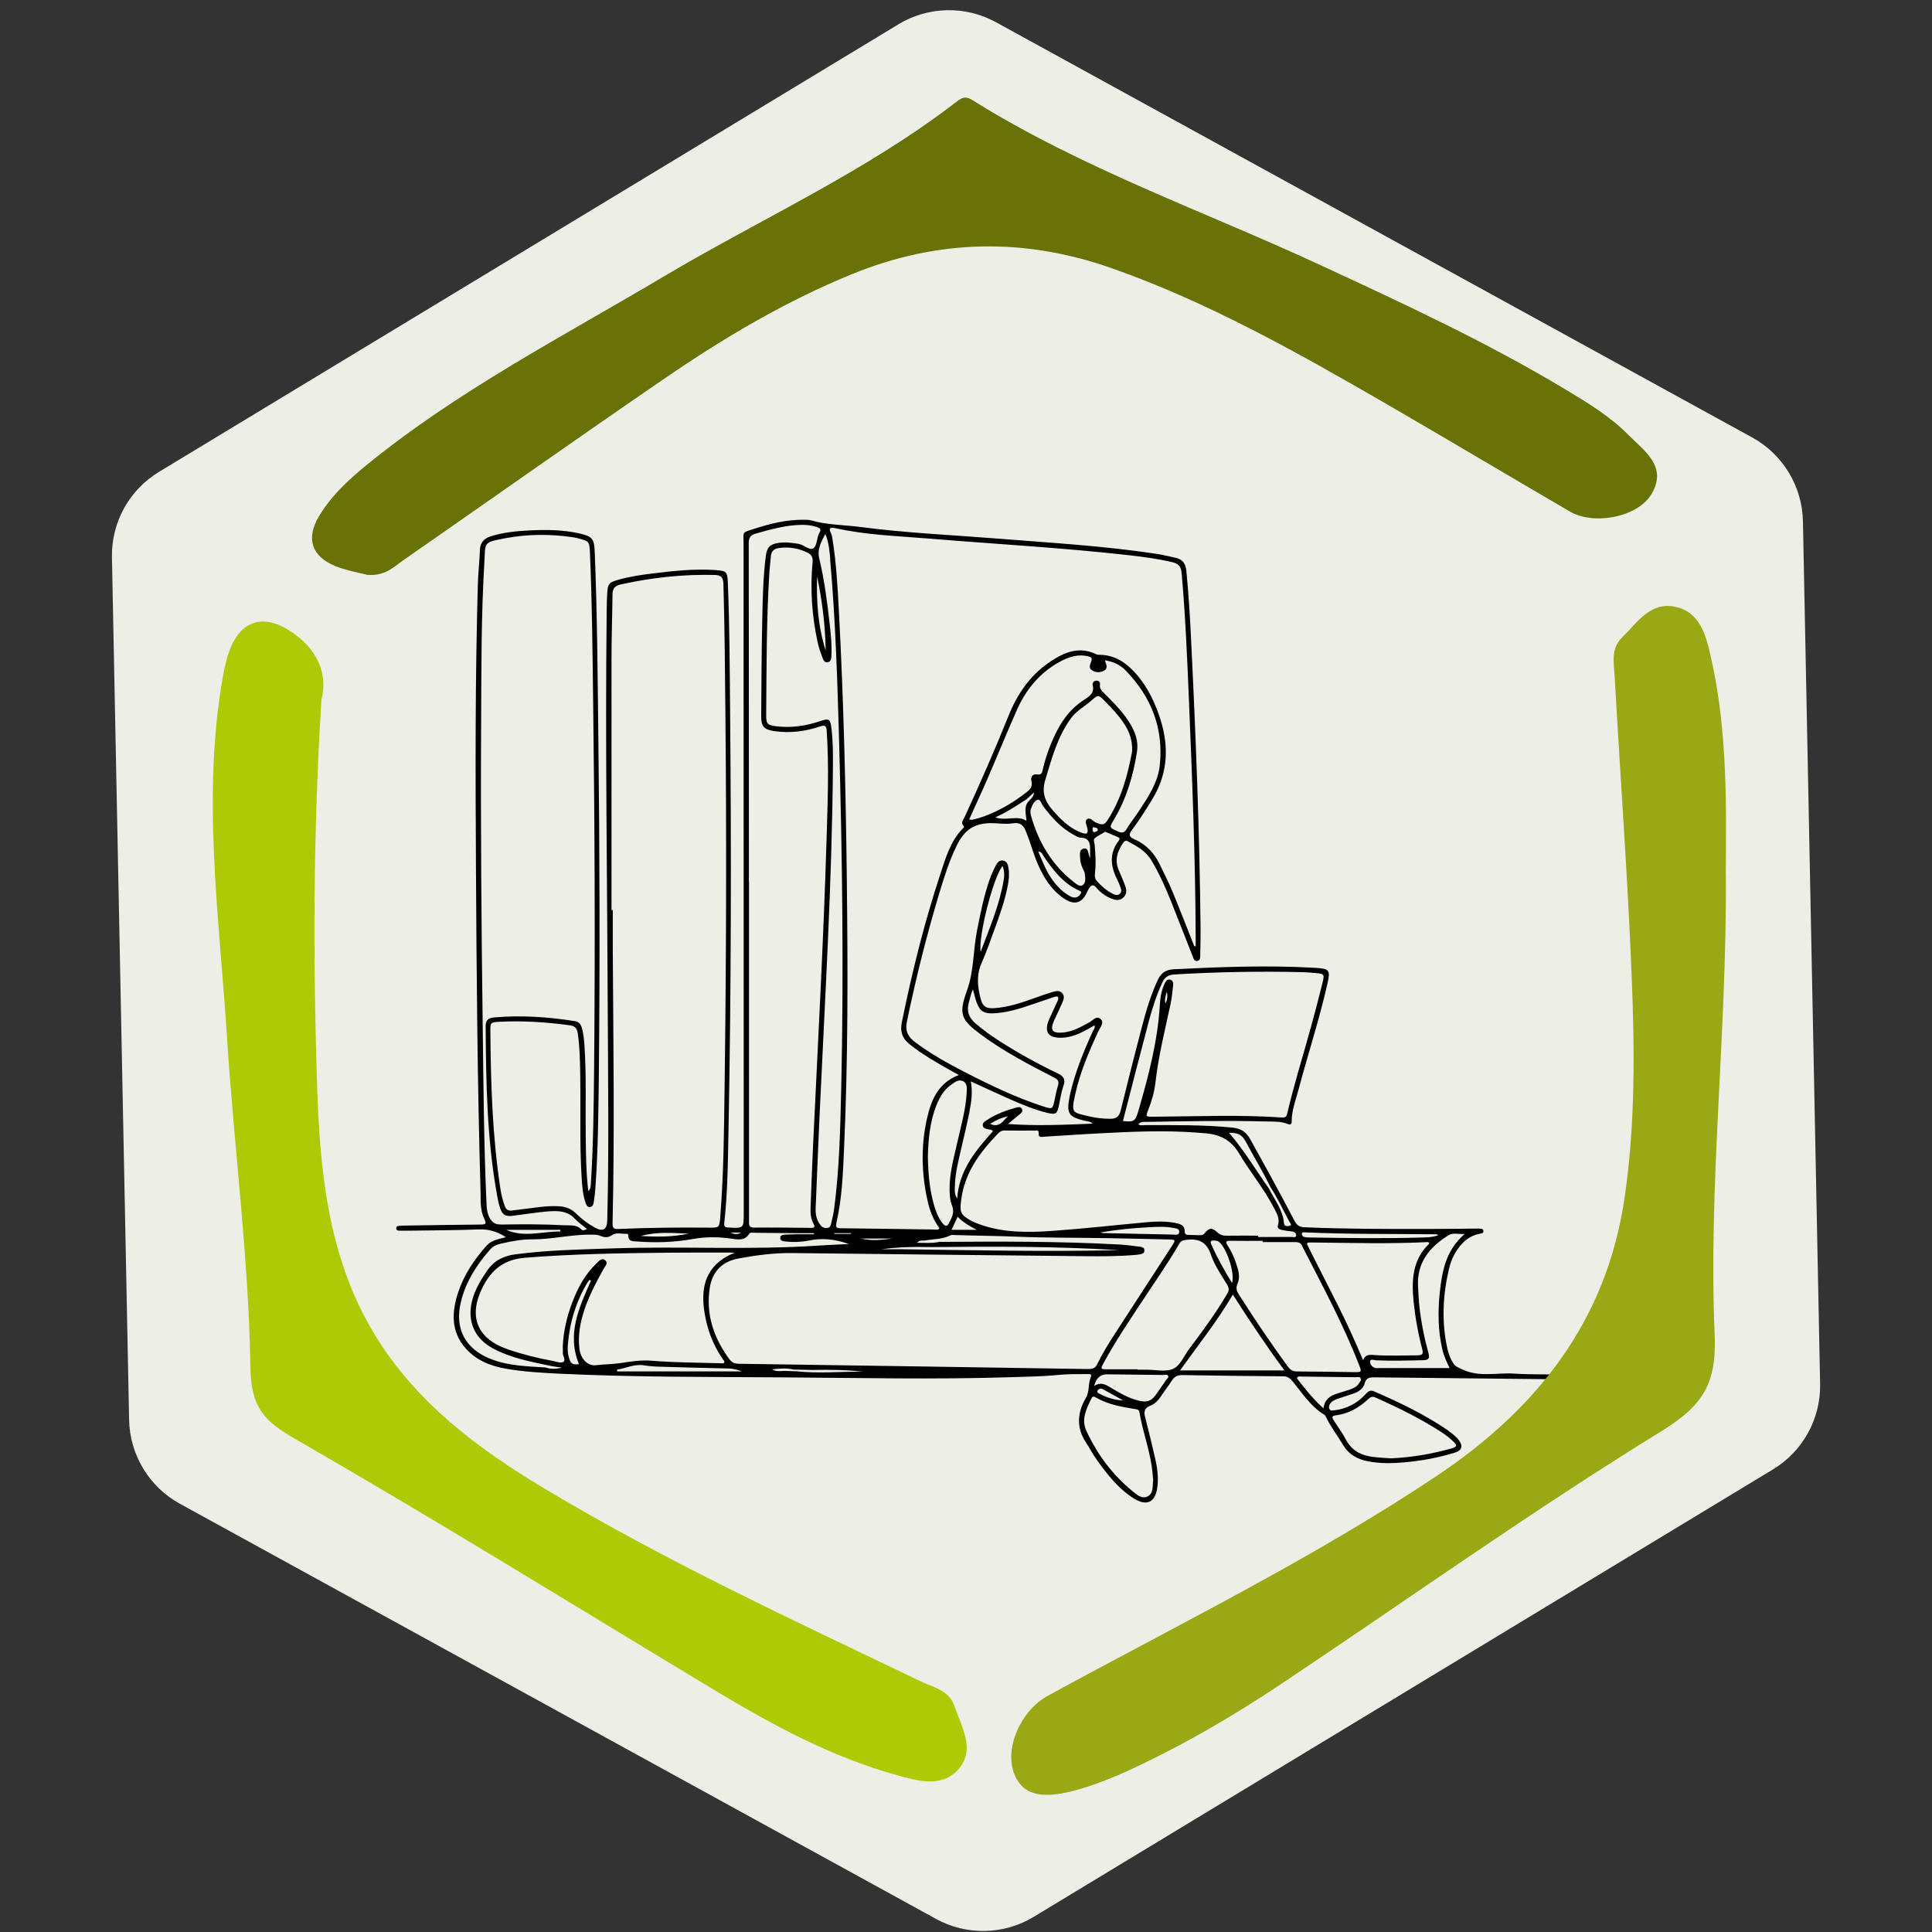 <svg xmlns="http://www.w3.org/2000/svg" id="Capa_1" data-name="Capa 1" viewBox="0 0 350 350"><rect x="0" y="0" width="350" height="350" fill="#333333" stroke="none"/><defs><style> .cls-1 { fill: #aec905; } .cls-1, .cls-2, .cls-3, .cls-4, .cls-5 { stroke-width: 0px; } .cls-2 { fill: #000; } .cls-3 { fill: #9aa816; } .cls-4 { fill: #edefe6; } .cls-5 { fill: #687207; } </style></defs><path class="cls-4" d="M162.75,4.41L28.81,85.48c-5.41,3.27-8.66,9.18-8.53,15.5l3.11,156.26c.13,6.33,3.63,12.12,9.18,15.17l137,75.22c5.54,3.04,12.28,2.9,17.69-.37l133.94-81.07c5.41-3.27,8.66-9.18,8.53-15.5l-3.11-156.26c-.13-6.33-3.63-12.12-9.18-15.17L180.44,4.03c-5.54-3.04-12.28-2.9-17.69.37Z"></path><path class="cls-2" d="M262.44,259.21c-4.22-2.89-8.79-5.1-13.47-7.13-.59-.26-.97-.17-1.46.37-1.56,1.73-3.51,2.8-5.86,3.05-.28.03-.64.11-.81-.25-.16-.34-.06-.67.14-.97.37-.54.96-.74,1.54-.94.94-.33,1.9-.6,2.83-.94.86-.32,1.63-.88,1.86-1.75.29-1.09.94-1.14,1.85-1.13,15.77.18,31.55.34,47.32.5.08-.31.18-.62.3-.91-4.29-.04-8.59-.08-12.88-.12-3.18-.03-6.36.05-9.53-.15-3.12-.2-6.32.7-9.36-.76-.63-.3-1.24-.48-1.63-1.09-.52-.82-.86-1.71-1.07-2.65-1.07-4.8-.84-9.57.25-14.33.3-1.31.8-2.56,1.57-3.67.99-1.43,2.24-2.5,4.02-2.83.29-.05.69-.08.69-.47,0-.48-.44-.44-.78-.47-.19-.02-.38,0-.57,0-2.87.02-5.74.07-8.61.07-7.5.01-15,.01-22.5-.31-.96-.04-1.4-.46-1.81-1.24-2.58-4.95-5.27-9.84-7.99-14.72-.77-1.38-1.75-1.95-3.25-2.1-5.23-.52-10.47-.44-15.71-.45-.41,0-.86.15-1.29-.13.42-.55.96-.44,1.43-.45,7.19-.12,14.39-.27,21.58-.08,1.37.04,2.76-.07,4.07.47.41.17.69.05.69-.43-.01-2.03.73-3.9,1.24-5.81,1.7-6.43,3.79-12.75,5.25-19.25.53-2.38.35-2.65-2.13-2.8-8.57-.51-17.13-.18-25.7.25-1.45.07-2.32.66-2.92,1.95-1.25,2.68-2.09,5.51-2.84,8.35-1.34,5.1-2.63,10.22-3.89,15.34-.26,1.05-.81,1.45-1.83,1.45-1.31,0-2.6-.14-3.87-.44-3.07-.73-3.29-.53-2.53-3.97.88-4.01,2.49-7.78,4.22-11.5.31-.67,1.11-1.49.37-2.17-.72-.66-1.39.25-2.01.59-1.51.83-3,1.7-4.77,1.86-1.99.18-2.42-.42-1.62-2.2.47-1.05.98-2.07,1.44-3.12.26-.6.53-1.27,0-1.83-.52-.57-1.22-.34-1.84-.16-.99.29-1.96.64-2.93.99-2.45.88-4.91,1.74-7.54,1.91-1.44.09-2.06-.27-2.44-1.68-.57-2.17-.81-4.32.16-6.5.87-1.95,1.57-3.98,2.3-5.99.99-2.69,1.96-5.39,2.48-8.23.17-.95.27-1.9.11-2.85-.1-.63-.2-1.37-1.01-1.49-.74-.12-1.09.48-1.37,1.02-.4.78-.76,1.59-1.05,2.41-1.06,3-1.66,6.12-2.28,9.23-.72,3.62-.54,7.36-1.84,10.93-1.54,4.25-1.06,5.27,2.58,7.96,4.14,3.06,8.69,5.43,13.25,7.77.66.34.9.68.68,1.42-.26.84-.43,1.71-.61,2.57-.37,1.74-.37,1.78-2.09,1.22-4.78-1.55-9.31-3.71-13.77-5.99-3.27-1.68-6.49-3.43-9.44-5.66-1.26-.95-1.83-1.97-1.47-3.7,1.62-7.83,3.56-15.58,5.86-23.24.88-2.93,1.81-5.85,3.14-8.61,1.52-3.14,3.51-4.28,6.97-4.09,1.07.06,2.17.19,3.2.01,1.31-.22,1.95.34,2.37,1.41.21.53.42,1.07.61,1.61.65,1.92,1.24,3.86,2.18,5.67,1.03,2,2.33,3.78,4.25,5.02,1.77,1.15,3.13.74,4-1.13.11-.24.23-.48.37-.71.4-.67.77-.93,1.42-.16.71.85,1.63,1.5,2.68,1.93.7.28,1.42.42,2.07-.11.69-.56.73-1.34.46-2.1-.34-.97-.76-1.92-1.17-2.86-.83-1.86-.3-3.5.79-5.06.24-.35.49-.43.86-.23,1.62.87,3.21,1.74,4.22,3.41,1.42,2.37,2.55,4.88,3.57,7.44,1.34,3.34,2.62,6.69,3.95,10.03.14.36.26.89.83.77.54-.11.5-.61.51-1.03.03-1.64.08-3.29.06-4.93-.18-17.52-.87-35.02-1.73-52.52-.2-4.09-.45-8.17-.85-12.25-.13-1.31-.73-2.03-1.96-2.3-1.16-.25-2.31-.55-3.48-.72-9.51-1.44-19.1-1.99-28.67-2.75-8.31-.66-16.66-1.02-24.93-2.11-2.97-.39-6-.35-8.91-1.19-.43-.12-.91-.12-1.37-.12-3.1-.03-6.07.7-8.99,1.65-2.28.74-1.9.4-1.9,2.68,0,40.43.02,80.87.03,121.3,0,2.76,0,2.74-2.82,2.59-.6-.03-.78-.19-.71-.82.6-5.37.66-10.76.76-16.15.5-25.59.53-51.18.3-76.77-.07-7.69-.09-15.38-.41-23.06-.08-2.04-.26-2.17-2.29-2.31-3.8-.25-7.57.15-11.33.62-2.13.26-4.25.57-6.31,1.17-1.61.47-1.81.7-1.92,2.38-.07,1.11-.09,2.22-.1,3.33-.28,24.41.11,48.81.2,73.21.05,12.39.23,24.79-.1,37.18-.04,1.6-.81,2.02-2.24,1.23-1.24-.69-2.39-1.54-3.39-2.53-.9-.9-1.96-1.29-3.19-1.34-1.11-.05-2.22,0-3.32.14-1.71.22-3.42.41-5.12.64-.69.09-1.07-.18-1.3-.81-.37-1.01-.63-2.05-.79-3.11-1.45-9.48-1.75-19.03-1.82-28.6-.01-1.54.02-1.58,1.61-1.67,4.29-.23,8.56.06,12.82.64.85.12,1.26.53,1.39,1.37.38,2.54.42,5.11.46,7.67.1,6.16-.13,12.32.25,18.47.1,1.56.19,3.14.72,4.63.12.35.25.78.74.77.54-.01.68-.47.74-.88.14-.87.24-1.74.3-2.62.48-6.8.54-13.61.62-20.41.21-20.43.15-40.85-.09-61.28-.13-11.21-.2-22.41-.66-33.61-.09-2.27-.5-2.71-2.76-3.22-2.98-.67-6-.7-9.02-.55-2.37.12-4.73.34-7.02,1.06-1.23.39-1.93,1.1-1.99,2.46-.08,2.1-.32,4.2-.38,6.3-.48,17.02-.44,34.04-.34,51.06.11,19.58.26,39.17.83,58.75.05,1.71-.11,3.49.68,5.08.47.94.21,1.04-.68,1.04-4.63.04-9.26.12-13.89.19-.34,0-.69.02-1.03.07-.2.03-.34.17-.36.39-.02.28.16.42.41.45.3.03.61.02.92.02,4.55-.07,9.11-.06,13.66-.24,1.77-.07,3.28.37,4.89,1.41-1.36.36-2.6.54-3.47,1.5-2.24,2.5-4.1,5.25-5.17,8.46-1.19,3.59-1.36,7.1,1.33,10.16,1.93,2.2,4.52,3.22,7.33,3.71,3.29.57,6.61.75,9.94.91,13.23.62,26.47.57,39.71.65,13.97.09,27.93.42,41.9-.03,2.79-.09,5.59-.12,8.37-.4,1.8-.18,3.58-.16,5.37-.16.31,0,.91-.04.68.45-.57,1.23-.21,2.62-.92,3.85-1.56,2.67-1.78,5.4.02,8.11.66.99,1.19,2.06,1.88,3.02,1.9,2.65,3.88,5.24,6.67,7.03,2.43,1.57,4.02.82,4.38-2.04.22-1.73-.02-3.44-.4-5.12-.58-2.57-1.22-5.13-1.87-7.69-.23-.91.08-1.54.88-1.84.97-.36,1.56-1.03,2.1-1.85.61-.93,1.31-1.79,1.9-2.73.48-.76,1.07-1.03,1.98-1.01,6.04.11,12.09.18,18.14.22.78,0,1.24.29,1.72.87,1.8,2.17,3.31,4.61,5.82,6.11.15.09.23.3.31.47.85,1.77,2.06,3.31,3.05,4.98,1.02,1.72,2.55,2.57,4.43,2.95,2.12.43,4.26.41,6.4.23,3.21-.27,6.37-.83,9.45-1.79,1.27-.4,1.49-1.21.69-2.26-.52-.68-1.19-1.19-1.89-1.67ZM181.63,156.88c.39.98.32,1.87.17,2.71-.76,4.43-2.53,8.53-4.14,12.83-.48-2.66,2.28-13.54,3.97-15.55ZM246.93,246.41c-1.43-3.41-2.88-6.6-4.46-9.74-1.75-3.48-3.51-6.96-5.28-10.44-.6-1.18-.62-1.16.64-1.14,6.85.07,13.69.27,20.54-.06.18,0,.38-.08.52.11,0,.07.01.17-.02.21-3.02,2.93-3.17,6.62-2.78,10.45.3,2.9.81,5.76,1.55,8.57.22.83.12,1.16-.83,1.16-2.6.01-5.2.13-7.8-.05-.79-.06-1.64-.19-2.08.94ZM265.33,223.56c-3.4,2.95-4.09,6.73-4.5,10.6-.36,3.48-.33,6.94.48,10.37.27,1.15.78,2.21,1.3,3.31-2.95,0-5.81,0-8.66,0-1.34,0-2.68,0-4.01,0-.27,0-.55.04-.8-.02-.59-.15-.97-.7-.94-1.16.04-.56.68-.25,1.04-.23,2.87.13,5.73.05,8.6-.02.95-.02,1.2-.32.95-1.24-.77-2.8-1.34-5.65-1.66-8.54-.13-1.17-.17-2.36-.24-3.54-.25-4.35,2.08-7.18,5.54-9.32.79-.49,1.71-.18,2.91-.21ZM235.85,223.43c.06-.23.3-.19.49-.18,7.97.36,15.95.27,23.93.35.03,0,.07.03.31.16-1.27.47-2.43.4-3.54.44-6.68.19-13.36.08-20.04-.02-.3,0-.61-.05-.88-.16-.19-.09-.33-.34-.26-.58ZM225.61,206.69c1.48,2.79,3.15,5.49,4.53,8.33,1.31,2.02,2.32,4.2,3.45,6.31.12.22.52.58.05.74-.33.11-1,.12-1.03-.41-.17-2.45-1.71-4.28-2.73-6.34-2.39-3.37-4.5-6.94-7.23-10.1,1.23-.03,2.27.16,2.96,1.48ZM208.15,184.9c.63-2.36,1.39-4.69,2.42-6.92.45-.98,1.12-1.39,2.21-1.45,7.76-.46,15.52-.6,23.29-.41.73.02,1.45.09,2.17.15,1.7.16,1.74.17,1.32,1.88-.67,2.71-1.38,5.41-2.12,8.1-1.41,5.12-3.01,10.19-4.22,15.37-.12.52-.23.88-.94.83-7.72-.54-15.45-.2-23.17-.15-1.61.01-1.6.04-1.03-1.41.61-1.54,1.05-3.13,1.24-4.77.54-4.84,1.74-9.54,2.75-14.29.23-1.08.32-2.19.45-3.29.05-.43,0-.9-.49-1.05-.56-.17-.83.25-1.04.68-.54,1.16-.79,2.42-.86,3.67-.37,6.7-2.07,13.12-3.93,19.51-.52,1.78-.81,1.97-2.77,1.73,1.57-6.06,3.11-12.13,4.72-18.19ZM211.39,179.65c.19.96.03,1.57-.25,2.15-.18-.64-.05-1.24.25-2.15ZM217.21,205.21c.3.02.61.06.92.08,2.74.17,4.85,1.14,6.37,3.71,1.98,3.35,4.51,6.36,6.3,9.85.5.97,1.11,1.92.7,3.14-.17.51.31.74.74.83.6.12,1.21.22,1.81.27.47.04.78.32.76.7-.02.51-.53.29-.82.29-2.03.02-4.05.01-6.08.01v-.24c-1.91,0-3.82-.02-5.74.01-.65,0-1.15-.16-1.64-.61-1.01-.9-1.49-.85-2.32.19-.23.29-.47.34-.79.33-.65-.02-1.3-.04-1.95-.05-.54,0-.87-.04-.87-.8,0-.99-.92-1.23-1.72-1.38-1.71-.33-3.43-.28-5.15-.12-5.71.52-11.42,1.17-17.14,1.57-4.43.31-8.88.35-13.16-1.2-.57-.21-1.15-.44-1.67-.74-1.83-1.04-1.89-1.55-1.64-3.6.59-4.93,3.33-8.61,6.61-12.03.35-.37.7-.63,1.28-.62,1.84.04,3.67.01,5.51.01.37,0,.7-.11.64.55-.07.8.64.59,1.09.56,3.17-.18,6.34-.42,9.51-.58,6.15-.33,12.31-.62,18.46-.13ZM223.2,232.44c-1.46-2.4-2.73-4.64-3.76-7.01-.28-.64.03-.73.54-.69.22.02.47.02.66.11,1.38.72,3.17,5.72,2.55,7.58ZM213.63,223.23c-.08.59-.63.44-1.03.43-4.17-.08-8.33-.18-12.5-.27-.19,0-.37-.04-.83-.1,3.19-.56,6.07-.82,8.95-.97,1.49-.08,2.98-.15,4.46.15.42.09,1.03.13.94.77ZM176.96,222.8h-4.59c.4-.85.73-1.56,1.12-2.38,1.01,1.06,2.2,1.73,3.47,2.38ZM179.36,203.61c1.08-.71,2.12-1.15,3.24-1.38-.88.77-1.48,2.15-3.24,1.38ZM175.62,201.37c.36-1.76.61-3.53.25-5.47,2.45,1.12,4.76,2.21,7.09,3.23,2.17.95,4.35,1.88,6.66,2.45,1.67.41,1.9.24,2.23-1.41.24-1.16.41-2.35.8-3.46.43-1.21.01-1.75-1.07-2.27-3.72-1.78-7.34-3.79-10.81-6.03-1.41-.91-2.76-1.91-4.05-3-1.25-1.07-1.65-2.32-1.18-3.89.22-.72.31-1.49.72-2.27.26.91.42,1.73.72,2.5.55,1.41,1.31,1.88,2.83,1.83,2.56-.08,4.96-.85,7.35-1.68,1.26-.44,2.53-.87,3.8-1.29.77-.25.92.07.63.73-.5,1.12-1.04,2.21-1.53,3.33-.97,2.24-.19,3.39,2.26,3.33,1.77-.04,3.33-.77,4.84-1.61.36-.2.72-.41,1.11-.64.18.48-.15.76-.3,1.09-1.72,3.76-3.27,7.58-4.17,11.63-.02.11-.04.23-.06.34-.55,2.89-.15,3.5,2.67,4.21.46.12.99.05,1.54.54-5.21.21-10.23.44-15.35.06.66-.55,1.32-1.1,1.99-1.64.33-.27.75-.53.57-1.01-.23-.59-.79-.39-1.2-.28-1.81.5-3.56,1.16-5.14,2.2-.37.24-.86.47-.77,1.03.09.58.64.57,1.07.68.25.06.54.02.76.33-3.07,3.47-6.12,6.97-6.48,12.21-.53-.84-.43-1.48-.42-2.07.03-2.54.7-4.99,1.26-7.44.48-2.09.98-4.17,1.41-6.26ZM174.48,195.87c.81.42.68,1.38.64,2.17-.17,2.99-1.01,5.87-1.66,8.77-.63,2.83-1.46,5.63-1.43,8.57,0,1.04.06,2.09.45,3.05.5,1.25-.09,2.24-.61,3.24-.37.7-.81.34-1.15-.1-.73-.95-1.17-2.05-1.5-3.2-.81-2.81-1.07-5.7-1.13-8.76.07-3.07.33-6.26,1.52-9.3.58-1.48,1.35-2.84,2.67-3.78.65-.47,1.4-1.06,2.19-.66ZM186.22,145.29c-.76,1.04-.34,2.18-.27,3.41-1.74-1.1-3.64.1-5.63-.63,2.1-.95,3.84-2.11,5.61-3.25.47-.42.93-.85,1.4-1.27-.06.84-.66,1.23-1.1,1.74ZM195.69,162.03c-.65.86-1.41.61-2.13.16-1.8-1.12-3.05-2.75-4-4.61-.53-1.04-.95-2.13-1.48-3.34.73.12.8.61,1.02.93,1.72,2.5,3.53,4.91,6.43,6.17.44.19.38.4.16.69ZM197.47,155.43c-.4-.81-.23-1.84-1.11-1.7-.93.15-.7,1.13-.68,1.82.02.65.24,1.27.5,1.87.11.24.28.48.32.73.11.76.26,1.72-.31,2.17-.56.45-1.28-.23-1.8-.64-3.87-3.08-6.26-7.14-7.6-11.85-.13-.44-.18-.91-.01-1.36.24-.66.58-1.41,1.21-1.59.47-.13.66.72.97,1.13,1.54,2.07,3.24,3.97,5.55,5.22.4.22.84.51,1.26.52,1.53.03,1.73,1,1.71,2.19,0,.42,0,.83,0,1.49ZM196.92,148.42c-.49.38-.01,1.15.09,1.73.15.88-.2,1.02-.93.76-1.86-.65-3.31-1.88-4.62-3.29-1.67-1.79-2.99-3.44-2.09-6.37,1.2-3.93,2.21-7.85,4.71-11.21.96-1.29,2.38-2.02,3.54-3.05,1.35-1.2,1.33-1.21,2.65.14,1.2,1.23,2.39,2.47,3.34,3.92.89,1.36,1.55,2.81,1.49,5.03-.76,4.12-1.91,8.64-4.56,12.66-.6.91-1.19.58-1.93.31-.58-.21-1.09-1.09-1.68-.63ZM197.93,150.27c-.03-.25.02-.48.36-.38.24.07.6.11.59.42,0,.3-.36.34-.59.44-.35,0-.33-.27-.36-.48ZM202.59,152.41c-1.74,2.35-1.34,4.72-.11,7.11.16.3.28.63.4.95.19.5.46,1.05-.05,1.48-.5.41-1.03.07-1.49-.17-.99-.52-1.8-1.27-2.56-2.09-.37-.39-.49-.8-.43-1.34.21-1.79.12-3.58-.05-5.37-.04-.4-.31-.88.08-1.18.57-.43,1.22-.75,1.83-1.12.81.34,1.6.64,2.36.99.44.2.19.52.02.76ZM204.1,150.19c-.44.72-.86.76-1.59.43-1.6-.72-1.59-.67-.67-2.21,2.24-3.77,3.46-7.9,4.13-12.2.38-2.43-.7-4.47-2.08-6.37-1.13-1.55-2.5-2.88-3.85-4.24-.43-.43-.88-.83-.77-1.56.06-.41-.17-.77-.66-.74-.46.03-.75.43-.66.79.42,1.61-.85,2.21-1.79,2.84-2.03,1.37-3.48,3.18-4.6,5.32-1.17,2.25-2.06,4.6-2.63,7.07-.14.61-.19,1.14-1.13.97-.77-.14-1.12.57-.95,1.22.25.97-.21,1.49-.88,2.01-2.56,1.99-5.31,3.6-8.4,4.61-.47.15-.96.26-1.44.37-.14.03-.29-.02-.56-.04.52-1.15.99-2.22,1.49-3.29,2.52-5.45,4.71-11.04,7.14-16.52,1.68-3.79,4.24-6.9,7.99-8.87,1.54-.81,3.18-1.33,4.97-.87.47.12.76.27.54.86-.21.58-.58,1.28.22,1.72.67.36,1.42.39,2.09,0,.83-.48.34-1.18.14-1.88,1.49.24,2.75.81,3.72,1.8,4.7,4.8,6.96,10.55,6.23,17.27-.33,3.07-2.06,5.64-3.72,8.17-.73,1.12-1.57,2.17-2.27,3.31ZM151.23,95.66c5.66,1.28,11.45,1.44,17.21,1.92,12.05,1,24.13,1.65,36.14,3.01,2.62.3,5.24.65,7.81,1.26,1.08.25,1.57.78,1.67,1.94.69,7.7,1.01,15.42,1.33,23.14.6,14.29,1.16,28.59,1.22,42.9,0,.53,0,1.06,0,1.58-.09,0-.17,0-.26.01-1.31-3.3-2.58-6.61-3.94-9.89-.7-1.69-1.54-3.33-2.34-4.98-.99-2.03-2.47-3.61-4.55-4.5-1.16-.49-1.01-.96-.38-1.8,1.33-1.77,2.51-3.65,3.66-5.55,2.99-4.94,2.98-10.07,1.1-15.34-1.12-3.13-2.66-6.02-5.11-8.34-1.58-1.49-3.43-2.4-5.66-2.4-.15,0-.32,0-.45-.06-3.25-1.61-6.04-.33-8.67,1.48-3.48,2.4-5.76,5.78-7.31,9.65-2.49,6.21-5.19,12.33-7.99,18.41-.22.48-.73.96-.12,1.54.17.16-.06.34-.19.47-2.25,2.32-3.09,5.34-4.06,8.27-2.9,8.8-5.13,17.77-6.97,26.85-.34,1.68.08,2.87,1.38,3.92,2.43,1.95,5.13,3.46,7.83,4.98.33.18.66.36,1.13.62-3.86,1.46-5.09,4.7-5.84,8.16-1.06,4.93-.92,9.88.21,14.8.4,1.73,1.04,3.35,2.11,4.78-.27.41-.65.25-.96.25-5.62-.08-11.25-.17-16.87-.23-.78,0-1.03-.1-.83-1.01,1-4.34,1.17-8.79,1.37-13.22.74-16.25.7-32.5.51-48.76-.19-16.49-.58-32.97-1.47-49.43-.22-4.05-.46-8.1-1.08-12.11-.08-.49-.13-1.01-.35-1.44-.45-.89-.02-1.03.69-.87ZM163.28,225.98c.1-.05.22-.04.33-.02,1.72-.08,3.44-.08,5.17-.04,11.32-.12,22.63-.15,33.94.56-13.22.3-26.44.01-39.66-.17h-3.29c1.17-.17,2.34-.27,3.51-.34ZM155.99,224.37h5.66c-1.88.26-3.77.46-5.66,0ZM154.2,223.53h-3.06s0-.09,0-.14h3.05s0,.09,0,.14ZM150.39,101.37c.98,11.05,1.32,22.14,1.63,33.23.57,20.76.84,41.53.38,62.3-.17,7.38-.32,14.76-1.29,22.1-.12.87-.31,1.73-.52,2.58-.09.39-.19.84-.75.88-.5.04-.88-.1-1.2-.51-.7-.89-.92-1.91-.88-3.02.23-5.54.45-11.08.7-16.62.97-21.09,2.26-42.17,2.43-63.29.02-2.33.02-4.67-.26-6.99-.21-1.82-.44-1.94-2.12-1.37-2.57.87-5.21,1.24-7.91.91-1.59-.19-1.81-.46-1.8-2.03.07-8.68.04-17.37.59-26.04.06-.92.2-1.82.26-2.74.07-.92.58-1.36,1.45-1.48,1.8-.25,3.5.03,5.14.81.74.35,1.05.85.97,1.72-.47,4.95-.12,9.86.95,14.71.19.85.49,1.69.8,2.51.17.45.35,1.05.98.94.68-.12.66-.78.68-1.3.09-1.8-.09-3.6-.29-5.38-.46-4.1-.97-8.19-1.94-12.23-.36-1.51.37-2.96,1.13-4.32.63,1.51.76,3.07.89,4.62ZM148.03,104.44c.92,4.42,1.48,8.88,1.55,13.4-1.4-4.37-1.7-8.86-1.55-13.4ZM136.9,96.67c2.76-.79,5.52-1.56,8.43-1.59.92,0,1.83.11,2.71.41.55.18.75.42.42.99-.52.9-.41,2.32-1.07,2.82-.7.52-1.75-.63-2.74-.78-1.18-.18-2.35-.35-3.54-.18-1.65.25-2.17.77-2.38,2.43-.49,3.84-.56,7.7-.64,11.56-.13,5.81-.15,11.62-.19,17.44-.01,1.83.49,2.4,2.38,2.68,2.82.41,5.59.06,8.26-.84,1-.34,1.17-.05,1.23.83.43,6.42.17,12.84-.02,19.26-.55,18.65-1.58,37.29-2.46,55.93-.18,3.74-.3,7.49-.45,11.23-.04.97.05,1.92.52,2.79.29.55.3.8-.45.79-3.44-.04-6.89-.08-10.33-.05-.97,0-.89-.56-.89-1.19,0-6.31,0-12.62,0-18.93,0-14.19,0-28.38,0-42.57h-.02c0-20.42,0-40.84-.03-61.27,0-1.02.29-1.49,1.27-1.77ZM134.28,223.29c-.63.35-1.27.36-1.91,0h1.91ZM110.78,119.29c0-3.86.14-7.72.18-11.59,0-1.04.42-1.6,1.46-1.82,5.63-1.24,11.31-1.87,17.08-1.72,1.1.03,1.51.43,1.55,1.56.24,8.07.29,16.14.37,24.21.21,22.26.15,44.52-.15,66.78-.11,7.95-.15,15.91-.8,23.85-.15,1.84-.17,1.85-2.04,1.84-5.47-.05-10.94,0-16.41.24-.76.03-1.07-.12-1.05-.99.39-16.56.13-33.12.04-49.68-.01-2.37,0-4.74,0-7.11-.08,0-.15,0-.23,0,0-15.18-.01-30.37,0-45.55ZM124.76,223.48c-2.86.62-5.75.62-8.64.43,2.86-.82,5.75-.53,8.64-.43ZM90.74,221.83c-1.11.02-1.69-.46-2.12-1.36-.36-.74-.45-1.53-.48-2.34-.48-10.66-.56-21.33-.69-32-.24-18.28-.39-36.56-.29-54.84.05-9.83,0-19.66.59-29.48.22-3.54-.34-3.53,3.76-4.3,4.05-.76,8.14-.79,12.23-.19.34.05.68.13,1.01.21,1.93.49,2.04.56,2.12,2.5.4,9.21.48,18.43.59,27.64.28,21.8.37,43.6.17,65.4-.07,7.07-.13,14.15-.58,21.22-.03.52-.02,1.04-.47,1.52-.4-3.29-.43-6.54-.47-9.79-.07-5.54.14-11.09-.23-16.63-.07-1.07-.18-2.13-.47-3.17-.19-.69-.59-1.12-1.33-1.24-4.82-.76-9.65-1.09-14.52-.67-.94.08-1.59.43-1.58,1.55.07,10.22.23,20.43,2.04,30.52.86,4.79,1.43,4.01,4.95,3.59,1.75-.21,3.48-.51,5.25-.56,1.51-.04,2.86.21,3.96,1.41.61.67,1.39,1.18,2.16,1.81-.41.25-.79.34-.99.13-.88-.96-2.04-.73-3.11-.79-3.82-.21-7.65-.2-11.48-.13ZM101.51,222.8c0,.1,0,.2,0,.3-3.27-.05-6.54,1.15-9.79-.3h9.79ZM98.93,247.74c-3.47-.23-6.97-.28-10.26-1.64-4.46-1.85-6.31-5.47-5.19-10.18.88-3.71,2.87-6.8,5.36-9.62.57-.64,1.34-.88,2.12-1.05,1.79-.41,3.59-.74,5.44-.73,3.6.02,7.13-.91,10.74-.85.54,0,1.06-.01,1.57.2.75.31,1.41.42,2.22-.15.68-.48,1.71-.18,2.58-.2.16,0,.32.08.32.26-.03,1.2.92,1.08,1.62,1.13,3.37.26,6.75.14,10.07-.45,2.34-.42,4.61-.4,6.94-.07,1.19.17,2.47.44,3.29-.91.15-.24.5-.15.75-.15,2.56.02,5.13.04,7.69.07h3.27c0,.07,0,.13,0,.2h-3.27c-.61.02-1.22.03-1.83.06-.42.02-.97.05-1.01.55-.05.62.57.66,1,.7,1.41.16,2.83.1,4.22-.18,2.38-.49,4.7-.26,7.22.64-2,.1-3.76.16-5.52.28-12.45.84-24.92.08-37.38.51-5.84.2-11.69.3-17.51,1.07-2.18.29-3.89,1.14-5.15,2.99-1.17,1.72-2.23,3.47-2.73,5.51-.87,3.57.43,6.68,3.65,8.46,3.4,1.88,7.19,2.53,10.92,3.32.57.08,1.14.17,1.71.25-.99.26-1.94.29-2.88,0ZM103.03,245.81c-.2-.71-.22-1.44-.16-2.16.32-4.06,1.47-7.85,3.58-11.35.09-.15.23-.28.34-.42.09.03.19.06.28.1-2.15,4.86-4.43,9.7-2.18,15.14-1.22.16-1.5-.03-1.86-1.31ZM104.96,244.25c-.27-2.28.12-4.49.81-6.67.86-2.72,2.2-5.21,3.56-7.69.26-.48.96-1.07.27-1.6-.63-.49-1.13.2-1.55.6-2.1,1.99-3.42,4.49-4.42,7.16-.95,2.56-1.58,5.19-1.68,7.93-.01.34.05.69.01,1.03-.07.61.65,1.38.05,1.73-.44.26-1.25-.08-1.89-.2-2.75-.5-5.46-1.18-8.1-2.09-5.67-1.94-7.26-6.03-4.53-11.37,1.62-3.16,3.9-4.93,7.65-5.23,8.56-.69,17.12-.82,25.69-.91,3.79-.04,7.58-.03,11.36-.03.3,0,.59.03.89.04-4.36,1.76-6.21,5.05-5.55,10.15.42,3.27,1.49,6.31,3.36,9.06.14.21.39.38.33.7-.27.21-.58.11-.87.1-4.09-.12-8.2-.11-12.27-.45-1.95-.16-3.76.13-5.64.42-1.45.22-2.94.21-4.43.39-1.63.2-2.84-1.21-3.06-3.09ZM111.82,248.44c-.01-.11-.02-.21-.03-.32,1.63-.24,3.11-1.07,4.89-.77,1.38.23,2.81.24,4.22.28,3.66.11,7.33.2,10.99.28.85.02,1.64.19,2.5.53h-22.57ZM144.16,248.42h0c-.73-.02-1.46-.05-2.18-.07,0,0,0,0,0,0h0c-.72.06-1.43.13-2.12-.28,1.3-.12,2.6-.29,3.91.04,1.13.02,2.27.05,3.4.07,3.05-.06,6.09-.03,9.13.31-4.05-.03-8.1.37-12.14-.08ZM197.31,248.02c-21.12-.34-42.24-.65-63.36-.96-.68,0-1.27-.11-1.72-.7-2.92-3.9-4.4-8.22-3.64-13.1.45-2.89,2.22-4.72,5.17-5.27,3.2-.59,6.42-1.02,9.69-.99,17.75.2,35.51.4,53.26.57,2.94.03,5.89.03,8.83-.22.27-.02.54-.04.8-.09.45-.08.99-.13.98-.75,0-.55-.51-.61-.92-.67-1.18-.14-2.35-.32-3.53-.38-10.9-.6-21.8-.56-32.71-.48-.1.02-.2.04-.31.06-1.16.21-2.34.1-3.76.1.56-.49.95-.42,1.34-.39,1.6-.31,3.27-.2,4.78-.97.22-.11.53-.05.79-.04,3.67.12,7.34.14,11.01.29,5.5.22,11.02.18,16.52.27,3.71.06,7.42.16,11.13.24,1.34.03,1.37.06.62,1.22-3.43,5.3-6.89,10.57-10.31,15.87-1.14,1.77-2.26,3.55-3.17,5.45-.32.67-.73.93-1.5.92ZM208.65,265.64c.12.83.18,1.67.26,2.5-.15,1.05.1,2.35-.96,2.92-1.1.59-2.05-.32-2.85-.97-3.6-2.96-6.31-6.61-8.27-10.82-1.02-2.19,0-4.08.92-5.97.17-.36.43-.34.75-.15,2.19,1.29,4.64,1.71,7.09,2.11.38.06.74.06.83.58.55,3.32,1.74,6.49,2.23,9.81ZM198.82,251.95c.17-.36.59-.49.99-.28,1.23.67,2.44,1.35,3.66,2.03-1.5-.06-2.86-.47-4.14-1.14-.25-.13-.69-.24-.51-.61ZM211.23,250.04c-.53.79-1.11,1.56-1.63,2.35-.94,1.41-1.74,1.75-3.41,1.33-1.88-.47-3.52-1.48-5.16-2.45-.85-.5-1.68-.93-2.81-.19q.52-2.14,2.36-2.11c3.4.04,6.81.07,10.21.12.28,0,.68-.17.83.17.15.32-.23.53-.39.77ZM212.46,248.01c-1.35.55-3.08.13-4.65.13-.57,0-1.15,0-1.72,0v-.08c-1.8,0-3.59,0-5.39,0-1.37,0-1.38-.03-.74-1.2,2.12-3.89,4.6-7.57,7.04-11.27,2.24-3.41,4.6-6.76,6.65-10.3.32-.55.72-.61,1.29-.68,2.27-.28,3.67.4,4.46,2.76.65,1.92,1.89,3.65,2.94,5.42.34.58.32,1,0,1.55-2.06,3.54-4.5,6.82-6.95,10.09-.94,1.25-1.57,3.02-2.93,3.57ZM213.77,248.27c3.33-4.66,6.74-8.9,9.57-13.75,3,4.72,6.03,9.24,9.35,13.75h-18.91ZM233.34,247.62c-3.11-4.26-6.06-8.62-8.89-13.08-.41-.64-.62-1.2-.26-2,.54-1.23.15-2.48-.26-3.69-.38-1.13-.87-2.2-1.52-3.2-.43-.67-.37-.89.49-.87,1.95.04,3.9.01,5.85.01,0,.08,0,.15,0,.23,1.99,0,3.97.01,5.96,0,.51,0,.87.11,1.12.59,3.65,7.14,7.48,14.19,10.39,21.69.49,1.26.45,1.29-.94,1.27-3.44-.04-6.88-.11-10.32-.12-.73,0-1.19-.25-1.61-.84ZM239.75,255.12c-1.95-1.74-3.39-3.6-4.83-5.46.28-.45.66-.28.97-.28,3.25.03,6.5.07,9.75.12.29,0,.68-.12.84.18.19.34-.11.65-.29.93-.39.62-1.03.9-1.68,1.13-.76.27-1.53.47-2.29.72-1.21.4-2.24,1-2.46,2.66ZM262.83,262.43c-3.54.99-7.15,1.6-10.84,1.76-1.1-.08-2.21-.12-3.31-.26-2.07-.27-3.76-1.11-4.81-3.06-.66-1.24-1.51-2.39-2.27-3.58-.29-.46-.41-.79.37-.88,2.32-.29,4.26-1.41,5.93-2.98.43-.4.76-.49,1.3-.25,4.22,1.89,8.37,3.91,12.24,6.47.6.4,1.17.86,1.7,1.35.94.87.88,1.1-.32,1.44Z"></path><g><path class="cls-5" d="M295.06,78.85c-3.36-3.42-7.5-5.92-11.6-8.38-14.14-8.49-29.09-15.42-44.03-22.34-21.15-9.82-43.33-17.53-63.26-29.99-1.11-.7-1.76-.57-2.75.18-16.46,12.75-35.48,21.26-53.28,31.83-18.24,10.84-37.19,20.6-53.75,34.11-3.32,2.71-6.44,5.62-8.63,9.31-2.38,4.02-1.29,7.24,2.99,8.98,2.11.84,4.41,1.23,5.68,1.56l-.06.02c3.38.31,4.9-1.39,6.6-2.58,15.87-11.01,31.61-22.16,47.54-33.06,10.68-7.32,21.77-13.9,33.82-18.82,15.64-6.38,31.26-6.66,47.17-1.05,17.32,6.11,33.19,15.05,48.99,24.17,11.34,6.56,22.59,13.28,33.91,19.88,4.37,2.54,12.24,1.02,14.74-3.1,3.05-5.02-1.21-7.83-4.08-10.72Z"></path><path class="cls-3" d="M312.66,158.63c.16,29.09-3.2,56.11-2.03,83.16.37,8.79-2.05,12.81-9.66,17.49-23.49,14.47-46,30.52-68.98,45.86-8.84,5.9-18.04,11.23-27.71,15.68-2.73,1.25-5.56,2.36-8.43,3.22-6.95,2.09-10.5,1.25-12.07-2.6-1.91-4.63,1.11-11.54,6.03-14.23,23.61-12.89,47.8-24.74,70.25-39.69,18.37-12.22,31.04-28.23,34.27-50.69,1.95-13.39,1.8-26.85,1.25-40.28-.72-18.02-2.07-36.02-3.07-54.04-.14-2.4-.74-4.98,1.35-7.03,2.75-2.71,5.1-6.5,9.61-5.56s5.58,5.19,6.44,8.96c3.16,13.75,2.79,27.78,2.73,39.77l.02-.02Z"></path><path class="cls-1" d="M58.23,126.76c-1.5,24.11-1.52,46.78-.8,69.43.49,15.72,1.91,31.51,10.43,45.55,7.5,12.36,18.72,20.7,30.77,27.92,21.91,13.14,45.08,23.86,68.08,34.89,2.34,1.13,5.23,1.62,6.21,4.55,1.27,3.79,3.89,7.87.64,11.5-2.97,3.3-7.42,2.01-11.03,1-11.87-3.28-22.63-9.12-33.13-15.44-25.17-15.17-50.16-30.65-75.64-45.32-5.84-3.36-8.28-5.68-8.4-13.22-.31-19.93-2.97-39.83-4.24-59.75-1.39-21.85-4.63-43.72-.68-65.64.31-1.72.74-3.48,1.43-5.1,2.07-4.76,5.92-5.78,10.39-3.01,5.35,3.32,7.17,8.04,5.97,12.65Z"></path></g></svg>